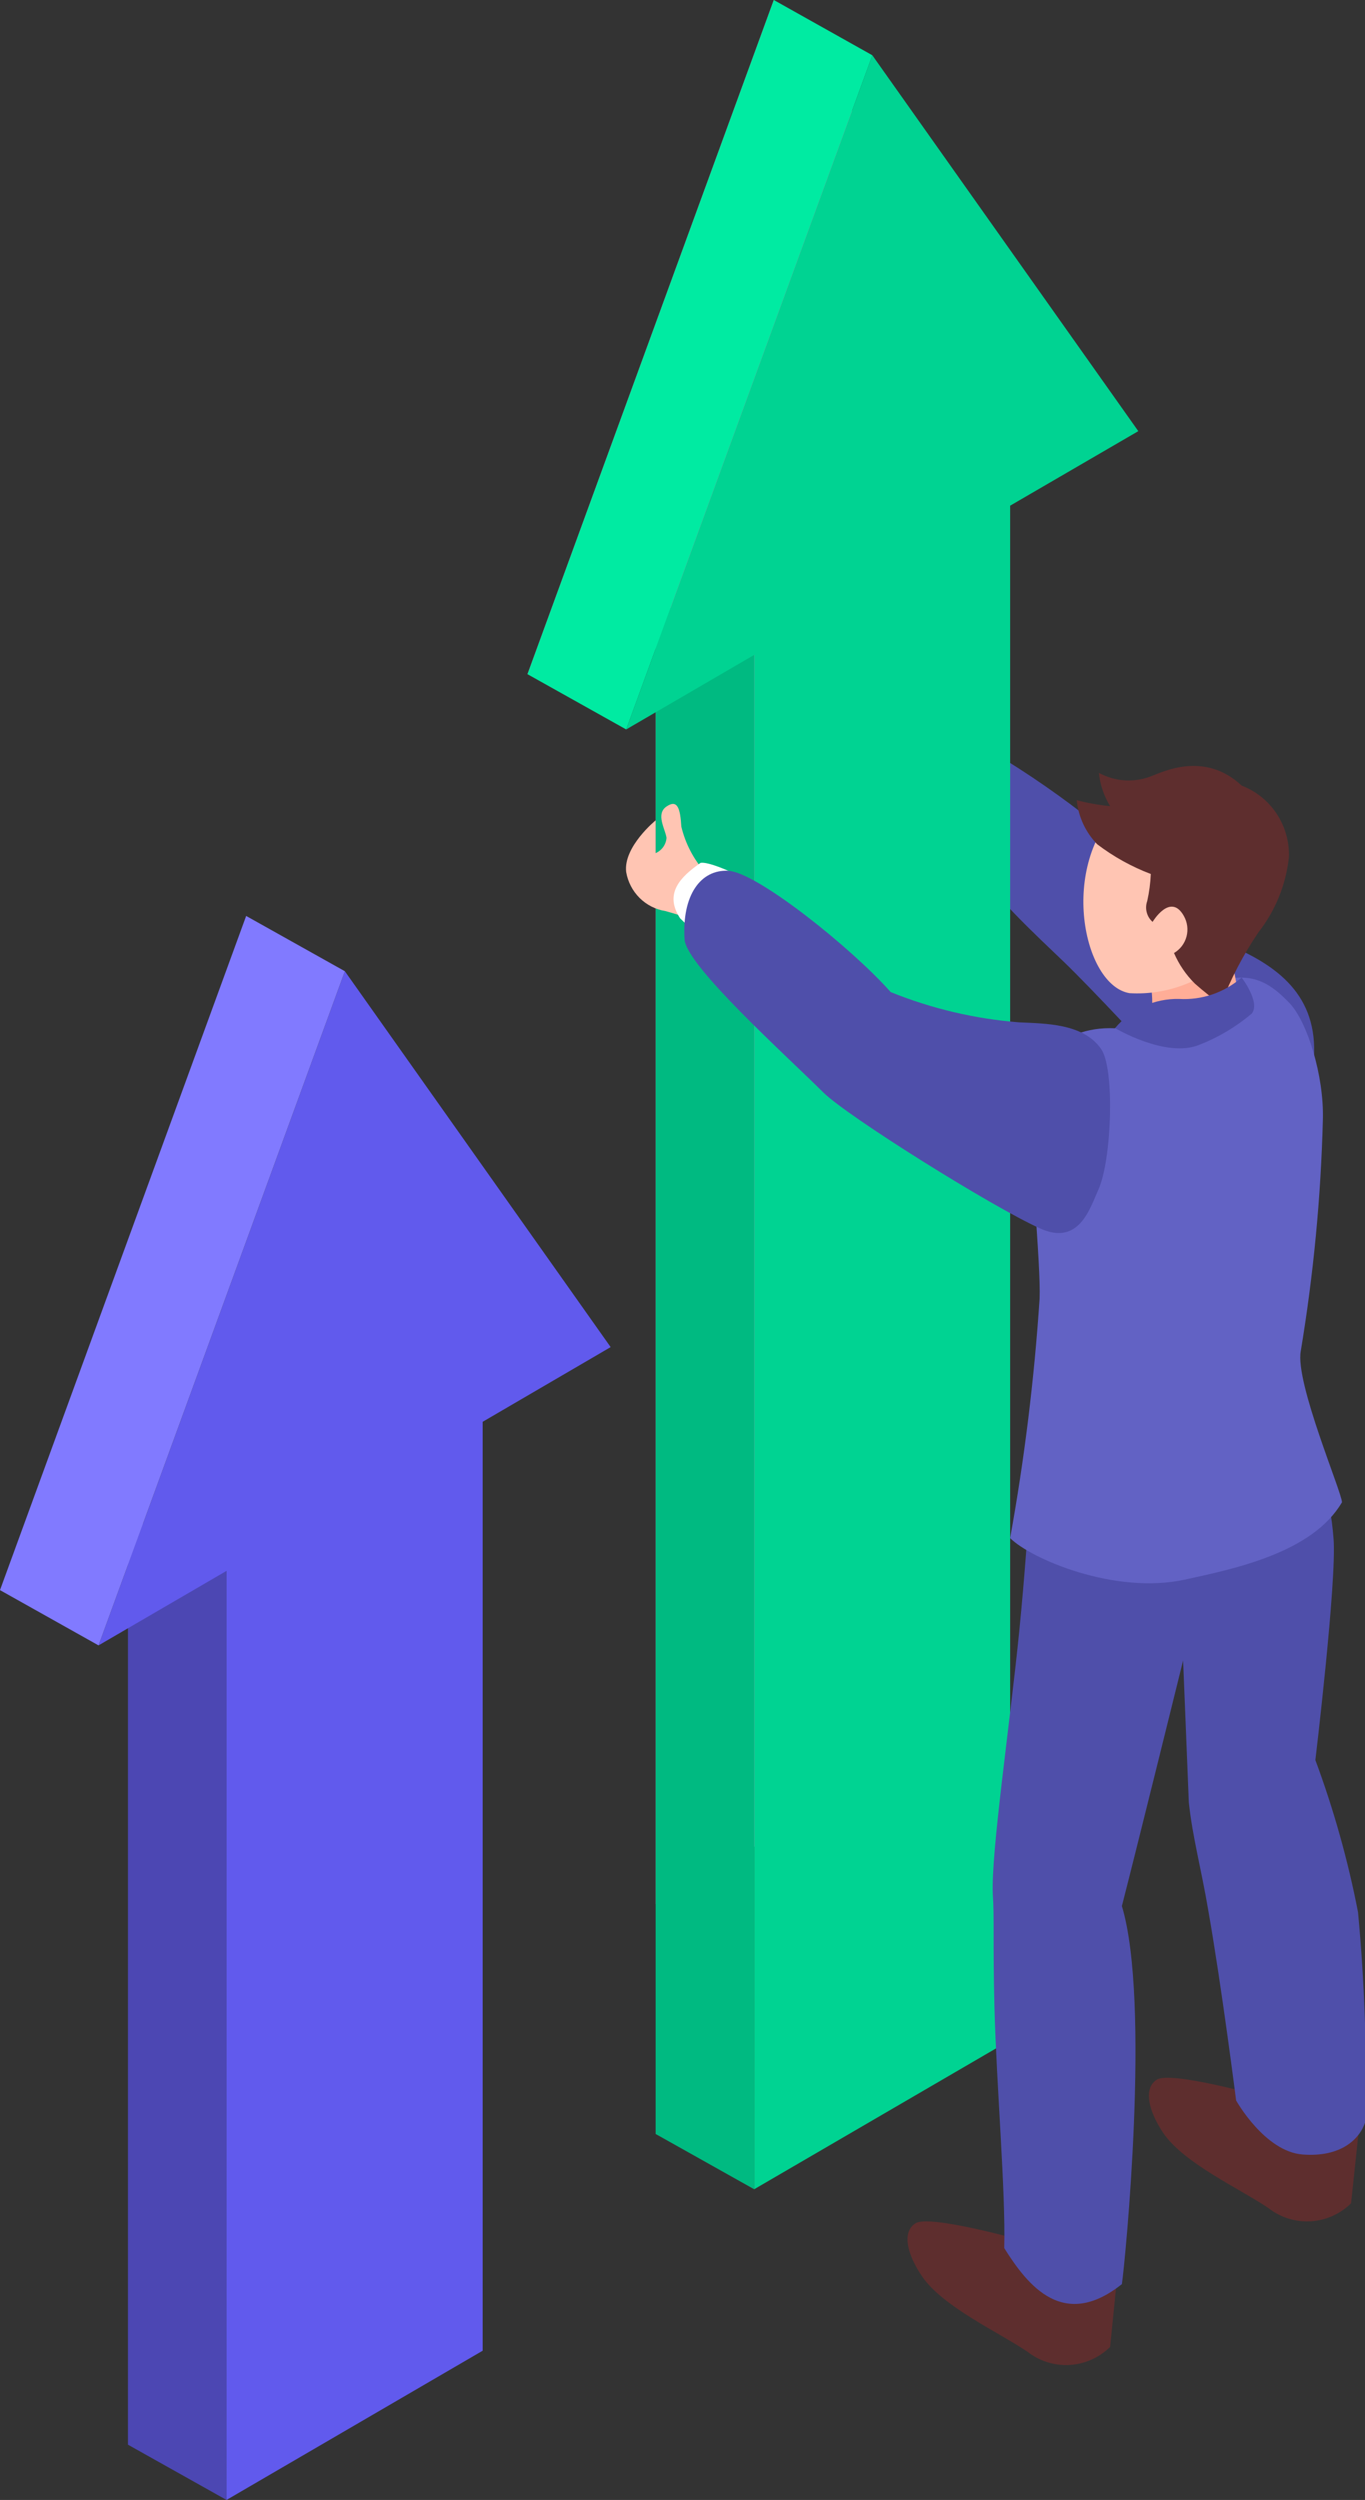 <?xml version="1.0" encoding="UTF-8"?> <svg xmlns="http://www.w3.org/2000/svg" width="65" height="119" viewBox="0 0 65 119" fill="none"><rect x="0" y="0" width="65" height="119" fill="#333333" stroke="none"/> <g clip-path="url(#clip0)"> <path d="M46.666 35.451C48.377 36.439 50.021 37.541 51.587 38.75C53.287 40.172 56.687 44.088 59.169 45.279C61.651 46.471 63.113 48.219 62.399 51.569C61.685 54.92 57.002 52.589 56.016 51.449C55.029 50.31 51.91 46.985 50.66 45.785C49.411 44.585 47.133 42.495 46.359 41.063C45.586 39.632 46.666 35.451 46.666 35.451Z" fill="#4F4FAA"></path> <path d="M49.504 17.901L36.848 0L25.118 32.092L31.221 28.544V90.636L43.41 83.541V21.449L49.504 17.901Z" fill="#EA4E98"></path> <path d="M31.221 101.579L35.913 104.21V31.175L31.221 28.544V101.579Z" fill="#00BA81"></path> <path d="M54.205 20.523L41.54 2.631L29.818 34.722L35.913 31.174V104.21L48.102 97.114V24.071L54.205 20.523Z" fill="#00D392"></path> <path d="M41.54 2.631L36.848 0L25.118 32.092L29.818 34.722L41.54 2.631Z" fill="#00EBA2"></path> <path d="M43.597 105.829C44.26 105.409 48.569 106.617 48.569 106.617L53.219 108.186L52.862 111.716C52.343 112.228 51.657 112.533 50.931 112.574C50.206 112.615 49.491 112.389 48.918 111.939C47.549 111.013 44.914 109.814 43.92 108.374C43.206 107.337 42.925 106.249 43.597 105.829Z" fill="#5E2E2E"></path> <path d="M55.089 98.991C55.752 98.571 60.062 99.779 60.062 99.779L64.711 101.348L64.337 104.878C63.818 105.39 63.132 105.695 62.407 105.736C61.681 105.777 60.966 105.551 60.393 105.101C59.025 104.175 56.389 102.984 55.395 101.536C54.698 100.499 54.426 99.411 55.089 98.991Z" fill="#5E2E2E"></path> <path d="M61.039 66.711C61.039 66.711 63.172 68.828 63.504 73.258C63.657 75.263 62.637 83.781 62.637 83.781C63.51 86.134 64.19 88.556 64.668 91.022C64.978 94.331 65.097 97.656 65.025 100.979C64.753 101.836 63.844 102.693 62.033 102.556C60.223 102.419 58.863 99.985 58.863 99.985C58.863 99.985 58.174 94.552 57.537 90.936C57.188 88.879 56.797 87.508 56.61 85.794C56.534 83.824 56.338 79.042 56.338 79.042C56.338 79.042 54.137 87.954 53.423 90.73C54.8 95.289 53.576 107.706 53.423 108.726C50.66 110.919 48.969 108.846 47.821 107.012C47.889 104.252 47.456 99.385 47.354 95.529C47.277 92.487 47.354 91.245 47.277 90.19C47.184 88.202 48.076 82.23 48.535 77.654C49.062 72.324 49.173 68.468 49.173 68.468L61.039 66.711Z" fill="#4F4FAA"></path> <path d="M48.986 51.818C49.028 54.886 49.572 60.181 49.504 61.827C49.251 65.646 48.783 69.449 48.102 73.215C49.088 74.2 53.074 75.914 56.406 75.194C58.778 74.68 62.501 73.909 63.903 71.51C63.903 71.038 61.668 65.82 61.94 64.32C62.547 60.673 62.9 56.988 62.994 53.292C63.053 51.201 62.246 48.621 61.404 47.747C60.563 46.873 59.704 46.239 58.14 46.676C56.874 46.796 54.026 48.39 53.091 48.947C50.346 48.819 48.969 50.909 48.986 51.818Z" fill="#6262C4"></path> <path d="M59.126 48.227L58.616 45.374L54.664 46.316C54.936 47.216 54.936 48.176 54.664 49.076C56.187 49.035 57.693 48.748 59.126 48.227Z" fill="#FFAD97"></path> <path d="M60.087 39.367C59.797 38.762 59.365 38.238 58.829 37.84C58.293 37.441 57.669 37.18 57.01 37.078C56.352 36.977 55.679 37.039 55.05 37.259C54.42 37.478 53.853 37.849 53.397 38.338C50.388 41.175 51.57 46.908 53.788 47.276C54.687 47.329 55.587 47.187 56.427 46.86C57.267 46.534 58.028 46.03 58.659 45.382C60.299 43.643 60.673 40.712 60.087 39.367Z" fill="#FFC5B3"></path> <path d="M51.273 38.09C51.351 38.882 51.696 39.623 52.25 40.189C53.029 40.781 53.887 41.257 54.8 41.603C54.782 42.036 54.725 42.466 54.63 42.889C54.568 43.061 54.559 43.248 54.605 43.425C54.65 43.603 54.748 43.762 54.885 43.883C54.885 43.883 55.735 42.46 56.373 43.6C56.542 43.897 56.588 44.249 56.501 44.58C56.413 44.911 56.199 45.193 55.905 45.365C56.141 45.91 56.478 46.405 56.9 46.822C57.295 47.172 57.71 47.501 58.141 47.807C58.602 46.599 59.201 45.449 59.925 44.38C60.738 43.343 61.242 42.095 61.379 40.781C61.398 40.051 61.191 39.333 60.788 38.726C60.384 38.12 59.804 37.655 59.127 37.396C57.367 35.742 55.37 36.745 54.877 36.925C54.468 37.095 54.027 37.17 53.586 37.147C53.145 37.123 52.715 37 52.327 36.788C52.385 37.35 52.568 37.892 52.862 38.373C52.325 38.321 51.794 38.227 51.273 38.09Z" fill="#5E2E2E"></path> <path d="M56.143 47.55C55.565 47.538 54.992 47.656 54.465 47.896C53.938 48.136 53.472 48.492 53.1 48.938C53.1 48.938 55.531 50.395 57.129 49.727C58.031 49.373 58.869 48.872 59.611 48.244C60.027 47.705 59.126 46.531 59.126 46.531C58.302 47.249 57.231 47.615 56.143 47.55Z" fill="#4F4FAA"></path> <path d="M33.567 41.509C33.022 40.893 32.637 40.151 32.445 39.35C32.394 38.493 32.266 38.03 31.739 38.39C31.212 38.75 31.68 39.461 31.739 39.881C31.728 40.039 31.673 40.19 31.582 40.319C31.49 40.447 31.365 40.548 31.221 40.609V39.05C31.221 39.05 29.674 40.309 29.818 41.509C29.898 41.977 30.121 42.408 30.456 42.742C30.792 43.076 31.223 43.295 31.688 43.368C32.221 43.513 32.745 43.684 33.261 43.883L33.567 41.509Z" fill="#FFC5B3"></path> <path d="M35.913 42.04C35.913 42.04 33.924 40.986 33.363 41.072C32.385 41.749 31.62 42.537 32.385 43.711C33.017 44.348 33.746 44.877 34.544 45.28L35.913 42.04Z" fill="white"></path> <path d="M34.672 41.449C33.363 41.389 32.47 42.606 32.598 44.714C32.674 45.965 37.409 50.215 39.202 51.998C40.35 53.138 47.243 57.448 49.513 58.468C51.374 59.324 51.893 57.542 52.301 56.634C52.938 55.245 53.1 50.858 52.428 49.924C51.578 48.707 49.751 48.724 48.527 48.664C46.429 48.5 44.368 48.014 42.415 47.225C40.537 45.108 36.032 41.509 34.672 41.449Z" fill="#4F4FAA"></path> <path d="M6.094 116.369L10.787 119V74.775L6.094 72.144V116.369Z" fill="#4C47B3"></path> <path d="M29.079 64.123L16.422 46.231L4.692 78.322L10.787 74.775V119L22.984 111.896V67.679L29.079 64.123Z" fill="#615AED"></path> <path d="M16.422 46.231L11.722 43.6L0 75.691L4.692 78.322L16.422 46.231Z" fill="#817AFF"></path> </g> <defs> <clipPath id="clip0"> <rect width="65" height="119" fill="white"></rect> </clipPath> </defs> </svg> 